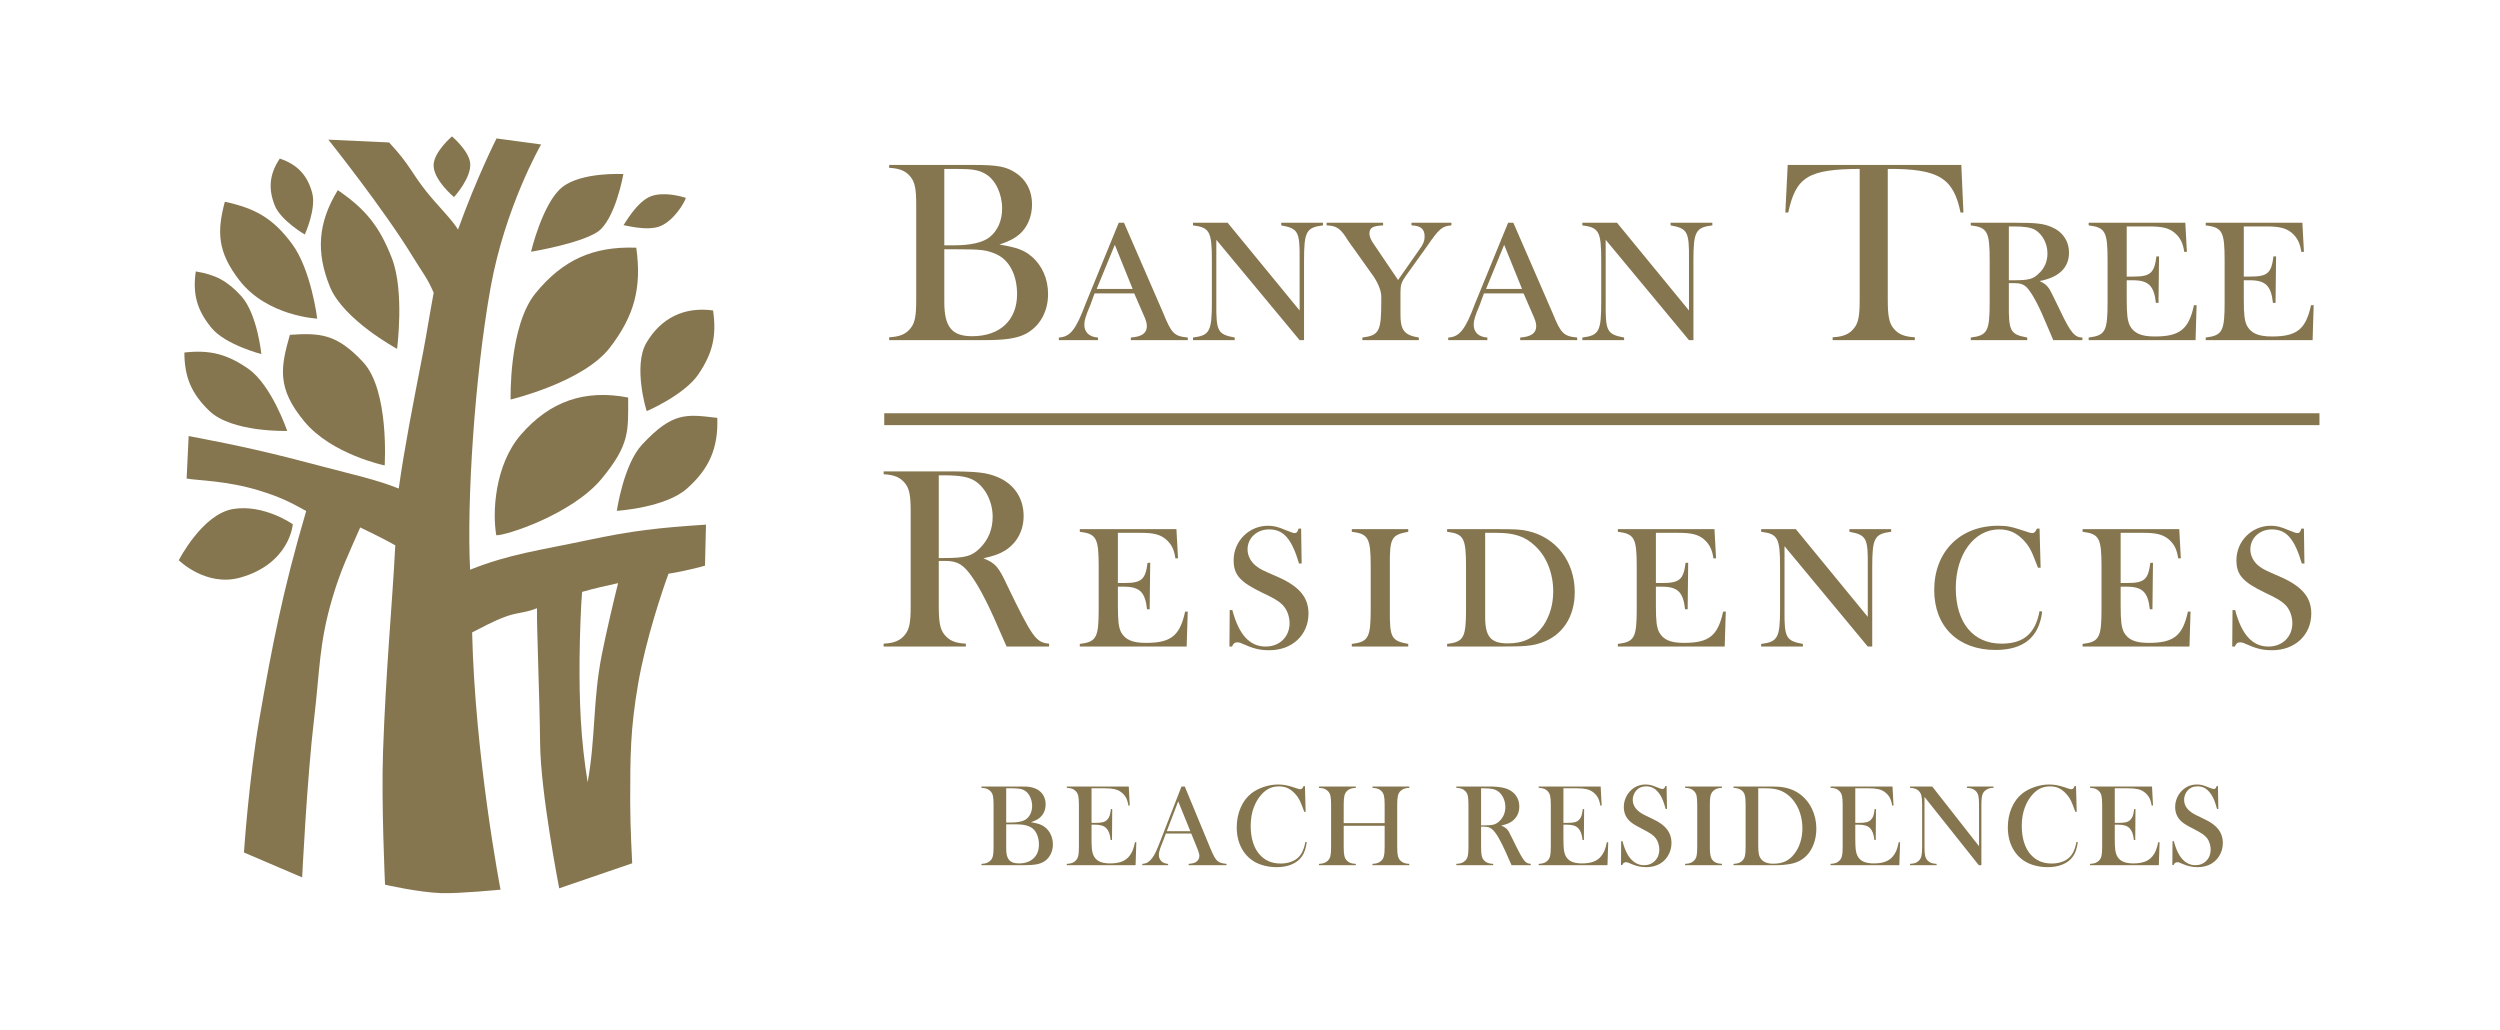 <?xml version="1.0" encoding="UTF-8"?> <svg xmlns="http://www.w3.org/2000/svg" width="777" height="320" viewBox="0 0 777 320" fill="none"> <mask id="mask0_103_81" style="mask-type:luminance" maskUnits="userSpaceOnUse" x="0" y="0" width="777" height="320"> <path d="M0 -9.53674e-06H776.456V320H0V-9.53674e-06Z" fill="white"></path> </mask> <g mask="url(#mask0_103_81)"> <path d="M192.108 181.236C188.216 182.062 184.376 182.978 180.923 183.96C180.565 187.736 180.189 197.678 180.128 204.763C180.016 218.124 180.484 229.931 182.644 243.114C185.151 229.268 184.213 217.798 187.035 203.506C188.42 196.471 191.12 185.062 192.108 181.236ZM146.113 177.07C158.267 172.2 167.588 171.07 182.328 167.942C196.6 164.906 204.617 164.03 219.42 163.056L219.113 175.807C219.113 175.807 214.021 177.314 207.776 178.312C205.972 183.151 200.716 198.743 198.373 212.287C195.888 226.595 195.867 234.918 195.867 249.439C195.857 256.806 196.488 268.306 196.488 268.306L173.801 276.084C173.801 276.084 168.005 246.419 167.863 231.011C167.731 217.198 166.752 193.863 166.905 189.03C163.156 190.547 161.057 190.262 157.452 191.535C153.101 193.074 149.435 195.248 146.735 196.552C147.641 235.432 155.567 276.507 155.567 276.507C155.567 276.507 142.456 277.775 137.229 277.592C129.895 277.332 119.667 274.958 119.667 274.958C119.667 274.958 118.485 249.399 119.045 233.71C119.952 207.718 121.877 188.438 122.856 169.486C119.667 167.616 111.955 163.928 111.955 163.928C108.084 172.786 105.935 177.039 103.316 185.84C99.14 199.888 99.405 208.44 97.663 222.999C95.371 242.303 93.913 272.692 93.913 272.692L75.821 264.955C75.821 264.955 77.299 242.41 80.691 222.999C84.552 200.908 87.904 183.436 95.167 158.819C89.788 155.804 86.569 154.327 80.691 152.503C70.605 149.366 61.183 149.335 58.004 148.739L58.636 135.516C74.956 138.618 84.124 140.702 100.179 144.98C109.5 147.46 116.744 148.974 123.925 151.836C125.789 138.69 128.235 126.318 131.545 109.263C132.391 104.93 133.46 98.103 134.785 90.988C132.92 86.531 131.036 84.306 128.499 80.123C119.34 65.04 102.053 43.408 102.053 43.408L120.931 44.275C127.348 51.126 127.847 53.687 132.503 59.51C136.252 64.195 140.397 68.123 142.353 71.347C148.232 55.012 154.324 43.027 154.324 43.027L168.168 44.902C168.168 44.902 156.932 64.374 152.439 89.576C147.549 116.955 145.013 155.978 146.113 177.07Z" fill="#86764F"></path> <path d="M55.569 174.125C55.569 174.125 62.873 159.761 72.48 158.193C82.087 156.635 91.011 162.94 91.011 162.94C91.011 162.94 90.093 175.185 74.671 179.515C64.015 182.5 55.569 174.125 55.569 174.125Z" fill="#86764F"></path> <path d="M104.987 59.097C113.698 65.041 117.997 70.45 121.806 80.281C125.779 90.529 123.406 108.424 123.406 108.424C123.406 108.424 106.739 99.413 102.553 89.16C98.121 78.269 98.854 69.137 104.987 59.097Z" fill="#86764F"></path> <path d="M90.094 104.058C99.547 103.441 104.641 103.737 112.852 112.54C121.063 121.346 119.555 144.654 119.555 144.654C119.555 144.654 103.052 141.252 94.546 130.948C86.028 120.644 87.18 114.276 90.094 104.058Z" fill="#86764F"></path> <path d="M60.846 84.361C67.02 85.354 70.748 87.372 74.956 92.001C79.978 97.513 81.23 110.048 81.23 110.048C81.23 110.048 70.086 107.19 65.746 101.924C61.222 96.433 59.828 91.4 60.846 84.361Z" fill="#86764F"></path> <path d="M69.882 62.703C67.386 72.04 67.601 78.285 74.365 87.076C83.004 98.313 98.591 99.03 98.591 99.03C98.591 99.03 96.716 83.77 90.716 75.733C84.725 67.69 79.244 64.751 69.882 62.703Z" fill="#86764F"></path> <path d="M57.301 109.564C65.217 108.678 70.555 110.038 77.105 114.571C84.429 119.65 89.259 133.931 89.259 133.931C89.259 133.931 72.043 134.467 65.024 127.672C59.501 122.328 57.332 117.235 57.301 109.564Z" fill="#86764F"></path> <path d="M86.956 49.287C92.395 51.095 95.574 54.461 97.041 60.004C98.345 64.94 94.738 72.885 94.738 72.885C94.738 72.885 87.241 68.545 85.377 63.813C83.289 58.516 83.787 54.024 86.956 49.287Z" fill="#86764F"></path> <path d="M140.469 42.39C140.469 42.39 145.593 46.709 146.113 50.55C146.724 55.12 141.101 61.257 141.101 61.257C141.101 61.257 134.551 55.812 134.765 51.172C134.968 47.092 140.469 42.39 140.469 42.39Z" fill="#86764F"></path> <path d="M165.041 78.244C165.041 78.244 179.863 75.789 185.527 72.192C191.202 68.601 193.749 54.105 193.749 54.105C193.749 54.105 180.647 53.352 174.638 58.252C168.637 63.146 165.041 78.244 165.041 78.244Z" fill="#86764F"></path> <path d="M197.752 76.986C199.493 89.403 197.181 98.139 189.53 108.067C181.249 118.809 158.704 124.173 158.704 124.173C158.704 124.173 158.073 101.329 166.488 91.074C174.973 80.739 184.386 76.497 197.752 76.986Z" fill="#86764F"></path> <path d="M193.779 70.007C193.921 69.861 201.155 72.014 205.291 70.257C209.517 68.459 212.685 63.081 213.175 61.491C211.596 60.997 206.36 59.535 202.397 60.966C197.823 62.622 193.921 70.007 193.779 70.007Z" fill="#86764F"></path> <path d="M154.242 166.353C156.85 166.588 177.785 159.945 187.035 148.74C195.867 138.028 195.226 133.881 195.235 123.552C181.717 120.949 170.898 124.702 161.883 135.104C153.682 144.593 153.021 159.45 154.242 166.353Z" fill="#86764F"></path> <path d="M191.701 158.758C191.69 159.049 193.707 144.466 199.565 138.169C209.079 127.948 213.329 128.732 222.935 129.877C223.261 139.209 220.469 145.682 213.481 151.872C206.798 157.774 191.986 158.769 191.701 158.758Z" fill="#86764F"></path> <path d="M201.001 127.758C200.879 127.646 196.712 113.696 200.889 106.569C205.432 98.802 212.716 95.261 221.62 96.484C222.761 104.349 221.519 109.773 217.045 116.354C212.737 122.706 201.031 127.82 201.001 127.758Z" fill="#86764F"></path> <path d="M291.769 174.334H293.736C296.425 174.334 298.065 174.91 299.604 176.301C302.14 178.582 305.328 184.053 308.832 191.805C311.695 198.335 311.859 198.742 312.847 200.949H326.059V200.046C322.056 199.726 320.915 198.254 313.152 182.178C310.3 176.05 309.413 175.073 305.655 173.525C308.913 172.786 310.717 172.138 312.429 171.074C316.107 168.706 318.144 164.87 318.144 160.383C318.144 154.913 315.281 150.582 310.3 148.382C306.715 146.829 303.688 146.503 293.888 146.503H274.635V147.399C277.985 147.562 279.851 148.382 281.328 150.257C282.632 151.891 283.039 154.01 283.039 158.987V188.469C283.039 193.441 282.632 195.559 281.328 197.19C279.851 199.069 277.985 199.889 274.635 200.046V200.949H300.184V200.046C296.832 199.889 294.957 199.069 293.491 197.19C292.187 195.559 291.769 193.354 291.769 188.469V174.334ZM291.769 173.438V147.73H293.399C298.309 147.73 300.999 148.219 302.965 149.442C306.296 151.566 308.517 155.977 308.517 160.622C308.517 164.458 307.203 167.727 304.585 170.341C302.059 172.867 300.011 173.438 293.317 173.438H291.769Z" fill="#86764F"></path> <path d="M365.636 164.458H335.604V165.278C340.831 165.935 341.472 167.239 341.472 176.301V189.115C341.472 198.167 340.831 199.481 335.604 200.133V200.949H368.815L369.152 190.089H368.336C366.706 197.602 363.935 199.807 356.172 199.807C351.924 199.807 349.724 198.825 348.41 196.461C347.687 194.907 347.442 193.195 347.442 188.209V182.341H349.316C354.218 182.341 355.928 184.053 356.499 189.355H357.314L357.487 174.91H356.662C356.01 180.131 354.776 181.195 349.48 181.195H347.442V165.603H354.462C358.455 165.603 360.503 166.093 362.295 167.559C364.007 169.031 364.914 170.667 365.31 173.525H366.126L365.636 164.458Z" fill="#86764F"></path> <path d="M382.109 200.948H382.925C383.25 200.047 383.738 199.639 384.554 199.639C384.881 199.639 385.288 199.726 385.532 199.807C389.536 201.6 391.41 202.09 394.517 202.09C401.618 202.09 406.681 197.358 406.681 190.659C406.681 185.77 403.91 182.418 397.696 179.56C391.909 177.034 391.909 177.034 390.361 175.888C388.721 174.579 387.742 172.704 387.742 170.748C387.742 167.239 390.605 164.539 394.426 164.539C398.918 164.539 401.454 167.412 403.748 175.155H404.552L404.389 164.295H403.584C403.329 165.278 403.013 165.68 402.433 165.68C401.944 165.68 401.7 165.604 399.662 164.788C397.206 163.73 395.902 163.403 394.1 163.403C388.15 163.403 383.413 168.216 383.413 174.095C383.413 178.664 385.38 180.87 392.317 184.216C395.984 185.932 397.45 186.824 398.592 187.97C399.988 189.355 400.793 191.562 400.793 193.684C400.793 197.932 397.696 200.948 393.377 200.948C388.394 200.948 385.044 197.276 383.006 189.6H382.192L382.109 200.948Z" fill="#86764F"></path> <path d="M426.016 189.116C426.016 198.168 425.364 199.481 420.137 200.133V200.948H437.68V200.133C432.383 199.156 431.895 198.168 431.965 189.437V175.969C431.895 167.239 432.383 166.261 437.68 165.277V164.459H420.137V165.277C425.364 165.935 426.016 167.239 426.016 176.301V189.116Z" fill="#86764F"></path> <path d="M455.64 189.116C455.64 198.168 454.988 199.481 449.762 200.133V200.948H465.838C474.008 200.948 476.116 200.785 479.142 199.727C485.591 197.52 489.431 191.724 489.431 184.053C489.431 174.503 483.635 166.995 474.812 165.033C472.367 164.54 471.318 164.459 465.186 164.459H449.762V165.277C454.988 165.935 455.64 167.239 455.64 176.301V189.116ZM461.59 165.604H465.186C470.656 165.604 474.008 166.745 477.023 169.603C480.7 172.949 482.738 178.175 482.738 183.808C482.738 187.884 481.668 191.479 479.631 194.5C476.942 198.255 473.59 199.965 468.619 199.965C463.392 199.965 461.59 197.933 461.59 191.805V165.604Z" fill="#86764F"></path> <path d="M532.859 164.458H502.827V165.278C508.043 165.935 508.695 167.239 508.695 176.301V189.115C508.695 198.167 508.043 199.481 502.827 200.133V200.949H536.038L536.374 190.089H535.548C533.918 197.602 531.138 199.807 523.395 199.807C519.147 199.807 516.947 198.825 515.643 196.461C514.899 194.907 514.654 193.195 514.654 188.209V182.341H516.539C521.428 182.341 523.15 184.053 523.72 189.355H524.526L524.688 174.91H523.884C523.232 180.131 521.999 181.195 516.702 181.195H514.654V165.603H521.674C525.676 165.603 527.714 166.093 529.518 167.559C531.23 169.031 532.115 170.667 532.532 173.525H533.348L532.859 164.458Z" fill="#86764F"></path> <path d="M580.504 191.724L558.143 164.459H547.366V165.277C552.592 165.935 553.244 167.239 553.244 176.301V189.116C553.244 198.168 552.592 199.481 547.366 200.133V200.948H560.344V200.133C555.036 199.155 554.548 198.168 554.63 189.437V169.765L580.504 200.948H581.89V176.301C581.89 167.239 582.552 165.935 587.768 165.277V164.459H574.79V165.277C580.107 166.261 580.596 167.239 580.504 175.969V191.724Z" fill="#86764F"></path> <path d="M633.896 164.295H633.081C632.581 165.355 632.256 165.68 631.614 165.68C631.288 165.68 630.87 165.604 630.462 165.441C625.084 163.648 624.014 163.403 620.998 163.403C609.15 163.403 601.154 171.483 601.154 183.396C601.154 194.744 608.581 202.008 620.184 202.008C628.914 202.008 633.733 198.085 634.71 190.088L633.896 189.931C632.581 196.949 628.914 200.047 622.058 200.047C613.246 200.047 607.857 193.521 607.857 182.744C607.857 172.303 613.572 164.54 621.325 164.54C624.34 164.54 626.632 165.528 628.833 167.804C630.625 169.684 631.288 170.907 632.908 175.155L633.406 176.459H634.222L633.896 164.295Z" fill="#86764F"></path> <path d="M677.314 164.458H647.271V165.278C652.487 165.935 653.15 167.239 653.15 176.301V189.115C653.15 198.167 652.487 199.481 647.271 200.133V200.949H680.492L680.818 190.089H680.003C678.372 197.602 675.602 199.807 667.839 199.807C663.591 199.807 661.391 198.825 660.087 196.461C659.354 194.907 659.099 193.195 659.099 188.209V182.341H660.983C665.874 182.341 667.595 184.053 668.166 189.355H668.98L669.143 174.91H668.328C667.676 180.131 666.454 181.195 661.156 181.195H659.099V165.603H666.128C670.122 165.603 672.159 166.093 673.962 167.559C675.683 169.031 676.57 170.667 676.978 173.525H677.803L677.314 164.458Z" fill="#86764F"></path> <path d="M693.776 200.948H694.601C694.927 200.047 695.405 199.639 696.231 199.639C696.557 199.639 696.965 199.726 697.209 199.807C701.213 201.6 703.076 202.09 706.184 202.09C713.284 202.09 718.348 197.358 718.348 190.659C718.348 185.77 715.576 182.418 709.363 179.56C703.576 177.034 703.576 177.034 702.017 175.888C700.387 174.579 699.409 172.704 699.409 170.748C699.409 167.239 702.261 164.539 706.103 164.539C710.595 164.539 713.121 167.412 715.413 175.155H716.219L716.056 164.295H715.251C715.007 165.278 714.68 165.68 714.1 165.68C713.611 165.68 713.367 165.604 711.329 164.788C708.873 163.73 707.569 163.403 705.776 163.403C699.817 163.403 695.08 168.216 695.08 174.095C695.08 178.664 697.047 180.87 703.984 184.216C707.651 185.932 709.117 186.824 710.269 187.97C711.655 189.355 712.46 191.562 712.46 193.684C712.46 197.932 709.363 200.948 705.053 200.948C700.061 200.948 696.72 197.276 694.683 189.6H693.868L693.776 200.948Z" fill="#86764F"></path> <path d="M276.355 51.268V52.164C279.697 52.333 281.582 53.157 283.049 55.027C284.353 56.657 284.761 58.776 284.761 63.763V93.229C284.761 98.211 284.353 100.329 283.049 101.964C281.582 103.839 279.697 104.659 276.355 104.821V105.713H305.573C312.438 105.713 315.862 105.229 318.806 103.757C323.125 101.476 325.743 96.901 325.743 91.355C325.743 86.693 323.858 82.445 320.67 79.756C318.317 77.713 316.035 76.904 310.635 76.008C313.906 74.861 315.291 74.128 316.839 72.819C319.295 70.7 320.762 67.272 320.762 63.517C320.762 59.356 318.969 55.843 315.698 53.728C312.673 51.757 310.147 51.268 302.639 51.268H276.355ZM293.49 52.496H297.169C302.231 52.496 304.279 52.827 306.387 54.125C309.413 55.924 311.461 60.253 311.461 64.817C311.461 68.576 310.065 71.764 307.457 73.801C305.419 75.351 301.661 76.241 296.761 76.241H293.49V52.496ZM293.49 77.475H296.842C304.931 77.475 306.469 77.643 309.495 78.941C313.661 80.74 316.106 85.385 316.106 91.436C316.106 99.509 310.798 104.496 302.139 104.496C295.865 104.496 293.49 101.639 293.49 93.887V77.475Z" fill="#86764F"></path> <path d="M369.172 105.714V104.904C364.934 104.496 364.109 103.676 361.501 97.227L349.337 69.228H347.706L337.418 94.375C334.402 102.454 332.598 104.74 329.085 104.904V105.714H341.258V104.904C338.558 104.74 337.01 103.264 337.01 100.91C337.01 99.591 337.418 98.211 338.885 94.783L340.189 91.192H352.516L355.214 97.391C356.193 99.51 356.438 100.411 356.438 101.395C356.438 103.518 354.889 104.659 351.465 104.904V105.714H369.172ZM352.026 89.807H340.85L346.485 76.09L352.026 89.807Z" fill="#86764F"></path> <path d="M403.92 96.499L381.55 69.228H370.782V70.048C375.998 70.7 376.65 72.004 376.65 81.06V93.886C376.65 102.938 375.998 104.251 370.782 104.903V105.714H383.75V104.903C378.442 103.926 377.963 102.938 378.035 94.218V74.535L403.92 105.714H405.295V81.06C405.295 72.004 405.958 70.7 411.184 70.048V69.228H398.206V70.048C403.503 71.02 404.002 72.004 403.92 80.739V96.499Z" fill="#86764F"></path> <path d="M451.097 69.228H438.689V70.048C441.551 70.135 442.774 71.189 442.774 73.481C442.774 74.785 442.366 75.921 441.134 77.561L434.522 87.02L427.014 75.921C426.118 74.699 425.618 73.481 425.618 72.656C425.618 70.781 426.607 70.211 429.866 70.048V69.228H412.314V70.048C415.095 70.135 416.399 70.863 418.202 73.558C418.599 74.21 419.007 74.862 419.425 75.427L426.77 85.716C428.237 87.846 429.297 90.372 429.297 92.083V93.887C429.297 102.937 428.645 104.252 423.418 104.904V105.713H440.971V104.904C436.397 104.171 435.185 102.616 435.266 97.227V95.838V94.044V90.779C435.266 88.66 435.591 87.6 436.886 85.797L443.498 76.573C447.257 71.114 448.153 70.293 451.097 70.048V69.228Z" fill="#86764F"></path> <path d="M490.185 105.714V104.904C485.948 104.496 485.133 103.676 482.514 97.227L470.35 69.228H468.721L458.432 94.375C455.417 102.454 453.613 104.74 450.109 104.904V105.714H462.273V104.904C459.573 104.74 458.024 103.264 458.024 100.91C458.024 99.591 458.432 98.211 459.898 94.783L461.202 91.192H473.529L476.218 97.391C477.206 99.51 477.452 100.411 477.452 101.395C477.452 103.518 475.902 104.659 472.48 104.904V105.714H490.185ZM473.05 89.807H461.865L467.498 76.09L473.05 89.807Z" fill="#86764F"></path> <path d="M524.934 96.499L502.563 69.228H491.795V70.048C497.011 70.7 497.663 72.004 497.663 81.06V93.886C497.663 102.938 497.011 104.251 491.795 104.903V105.714H504.774V104.903C499.456 103.926 498.967 102.938 499.048 94.218V74.535L524.934 105.714H526.319V81.06C526.319 72.004 526.971 70.7 532.198 70.048V69.228H519.219V70.048C524.516 71.02 525.015 72.004 524.934 80.739V96.499Z" fill="#86764F"></path> <path d="M577.989 93.229C577.989 98.21 577.571 100.33 576.266 101.965C574.801 103.84 572.926 104.66 569.585 104.822V105.714H595.123V104.822C591.782 104.66 589.907 103.84 588.441 101.965C587.137 100.33 586.718 98.129 586.718 93.229V52.496C602.478 52.42 607.134 55.272 609.334 66.05H610.231L609.579 51.268H555.618L554.883 66.05H555.791C558.154 54.941 562.066 52.577 577.989 52.496V93.229Z" fill="#86764F"></path> <path d="M612.513 69.228V70.048C617.739 70.7 618.391 72.004 618.391 81.06V93.887C618.391 102.937 617.739 104.252 612.513 104.904V105.713H630.065V104.904C624.757 103.925 624.269 102.937 624.351 94.218V87.998H626.072C627.784 87.998 628.843 88.329 629.821 89.231C631.288 90.698 633.335 94.293 635.536 99.591L637.329 103.757L638.144 105.713H647.211V104.904C644.837 104.904 643.533 103.355 640.355 96.657C638.144 92.083 637.492 90.779 637.084 90.046C636.269 88.742 635.536 88.09 633.905 87.351C639.937 86.206 643.044 83.189 643.044 78.534C643.044 74.943 641.077 72.004 637.573 70.537C635.037 69.472 632.836 69.228 626.153 69.228H612.513ZM624.351 87.107V70.375H625.817C629.251 70.375 631.125 70.7 632.509 71.428C634.884 72.9 636.351 75.757 636.351 78.779C636.351 81.228 635.444 83.439 633.58 85.064C631.859 86.785 630.392 87.107 625.817 87.107H624.351Z" fill="#86764F"></path> <path d="M679.198 69.228H649.157V70.048C654.373 70.7 655.034 72.004 655.034 81.06V93.887C655.034 102.937 654.373 104.252 649.157 104.904V105.713H682.377L682.702 94.859H681.887C680.258 102.367 677.477 104.577 669.723 104.577C665.477 104.577 663.275 103.595 661.971 101.231C661.238 99.677 660.983 97.966 660.983 92.98V87.107H662.869C667.758 87.107 669.479 88.817 670.05 94.126H670.865L671.027 79.68H670.223C669.561 84.9 668.329 85.96 663.031 85.96H660.983V70.375H668.002C672.006 70.375 674.043 70.863 675.846 72.329C677.569 73.802 678.454 75.427 678.862 78.29H679.687L679.198 69.228Z" fill="#86764F"></path> <path d="M715.576 69.228H685.535V70.048C690.76 70.7 691.412 72.004 691.412 81.06V93.887C691.412 102.937 690.76 104.252 685.535 104.904V105.713H718.755L719.091 94.859H718.267C716.636 102.367 713.855 104.577 706.113 104.577C701.864 104.577 699.664 103.595 698.349 101.231C697.616 99.677 697.372 97.966 697.372 92.98V87.107H699.256C704.147 87.107 705.868 88.817 706.428 94.126H707.243L707.405 79.68H706.591C705.949 84.9 704.716 85.96 699.42 85.96H697.372V70.375H704.391C708.395 70.375 710.432 70.863 712.235 72.329C713.936 73.802 714.832 75.427 715.251 78.29H716.065L715.576 69.228Z" fill="#86764F"></path> <path d="M274.822 132.132H720.887V128.442H274.822" fill="#86764F"></path> <path d="M312.724 256.201V263.583C312.724 264.478 312.786 265.201 312.912 265.751C313.037 266.301 313.244 266.766 313.53 267.147C314.138 267.949 315.184 268.35 316.665 268.35C318.589 268.35 320.109 267.823 321.225 266.771C322.342 265.722 322.901 264.289 322.901 262.473C322.901 261.433 322.728 260.469 322.381 259.578C322.034 258.689 321.569 258.005 320.984 257.527C319.908 256.643 318.225 256.201 315.93 256.201H312.724ZM312.724 245.002V255.646H314.174C314.856 255.646 315.561 255.597 316.289 255.502C316.922 255.407 317.433 255.293 317.821 255.162C318.209 255.03 318.564 254.85 318.886 254.625C319.496 254.171 319.965 253.589 320.294 252.878C320.622 252.166 320.786 251.381 320.786 250.521C320.786 249.613 320.617 248.75 320.276 247.931C319.936 247.114 319.484 246.477 318.922 246.023C318.433 245.63 317.874 245.361 317.248 245.217C316.621 245.074 315.668 245.002 314.39 245.002H312.724ZM305.037 268.905V268.493C305.729 268.457 306.288 268.358 306.712 268.197C307.136 268.035 307.509 267.787 307.832 267.453C308.214 267.071 308.472 266.587 308.602 266.002C308.734 265.417 308.8 264.509 308.8 263.278V250.074C308.8 248.843 308.734 247.935 308.602 247.35C308.472 246.765 308.214 246.281 307.832 245.898C307.509 245.551 307.133 245.301 306.704 245.145C306.273 244.991 305.717 244.895 305.037 244.859V244.447H316.809C318.004 244.447 318.785 244.458 319.156 244.482C320.518 244.59 321.646 244.913 322.542 245.45C323.318 245.927 323.918 246.555 324.344 247.331C324.768 248.109 324.98 248.981 324.98 249.947C324.98 251.513 324.496 252.795 323.528 253.801C323.181 254.171 322.788 254.478 322.345 254.723C321.904 254.967 321.264 255.239 320.428 255.538C321.574 255.729 322.465 255.938 323.098 256.165C323.73 256.393 324.304 256.709 324.818 257.115C325.582 257.735 326.177 258.51 326.601 259.435C327.025 260.361 327.237 261.361 327.237 262.437C327.237 263.523 327.018 264.517 326.582 265.419C326.146 266.321 325.541 267.046 324.764 267.597C324.06 268.086 323.22 268.427 322.246 268.617C321.273 268.809 319.902 268.905 318.134 268.905H305.037Z" fill="#86764F"></path> <path d="M350.823 244.447L351.127 250.359L350.715 250.378C350.561 249.374 350.303 248.545 349.946 247.887C349.587 247.23 349.067 246.65 348.387 246.149C347.825 245.731 347.162 245.435 346.398 245.262C345.634 245.09 344.618 245.002 343.351 245.002H339.249V255.753H340.323C341.41 255.753 342.229 255.682 342.778 255.538C343.327 255.394 343.775 255.138 344.122 254.767C344.457 254.421 344.705 254.013 344.866 253.539C345.027 253.067 345.162 252.373 345.269 251.453L345.681 251.471L345.609 261.075H345.197C345.09 260.155 344.931 259.414 344.722 258.853C344.513 258.291 344.223 257.813 343.853 257.419C343.495 257.038 343.029 256.755 342.457 256.577C341.882 256.398 341.154 256.309 340.27 256.309H339.249V260.411C339.249 262.047 339.29 263.239 339.374 263.986C339.458 264.733 339.618 265.357 339.858 265.859C340.263 266.719 340.882 267.349 341.713 267.749C342.542 268.15 343.638 268.35 345.001 268.35C346.433 268.35 347.634 268.167 348.602 267.803C349.569 267.438 350.358 266.874 350.967 266.109C351.397 265.595 351.746 265.01 352.015 264.354C352.283 263.697 352.531 262.83 352.759 261.755L353.171 261.773L352.938 268.905H331.562V268.493C332.243 268.457 332.795 268.361 333.219 268.205C333.643 268.051 334.022 267.801 334.357 267.453C334.727 267.071 334.981 266.585 335.118 265.994C335.255 265.401 335.325 264.497 335.325 263.278V250.074C335.325 248.854 335.255 247.95 335.118 247.358C334.981 246.767 334.727 246.281 334.357 245.898C334.035 245.551 333.661 245.301 333.237 245.145C332.813 244.991 332.254 244.895 331.562 244.859V244.447H350.823Z" fill="#86764F"></path> <path d="M369.949 258.333L366.187 249.052L362.639 258.333H369.949ZM381.201 268.904H369.429V268.492C370.492 268.397 371.233 268.217 371.651 267.956C372.392 267.489 372.763 266.844 372.763 266.02C372.763 265.53 372.595 264.872 372.261 264.048L371.956 263.296L370.236 259.066H362.352L361.42 261.54L360.972 262.65C360.435 263.965 360.167 264.998 360.167 265.75C360.167 266.193 360.264 266.605 360.461 266.986C360.659 267.37 360.924 267.681 361.259 267.92C361.725 268.241 362.323 268.433 363.051 268.492V268.904H355.024V268.492C355.657 268.456 356.212 268.301 356.689 268.026C357.168 267.752 357.633 267.31 358.088 266.701C358.469 266.212 358.843 265.58 359.208 264.81C359.572 264.04 360.052 262.884 360.649 261.342L367.208 244.448H368.229L376.023 263.278C376.608 264.7 377.075 265.714 377.421 266.324C377.767 266.933 378.144 267.393 378.549 267.704C378.836 267.92 379.165 268.082 379.536 268.197C379.905 268.31 380.461 268.409 381.201 268.492V268.904Z" fill="#86764F"></path> <path d="M405.577 244.321L405.792 252.33H405.38C405.248 251.984 405.147 251.722 405.075 251.542C404.657 250.396 404.317 249.542 404.053 248.98C403.588 247.977 402.913 247.057 402.029 246.221C401.36 245.588 400.668 245.128 399.951 244.841C399.235 244.554 398.428 244.412 397.532 244.412C396.181 244.412 395.012 244.704 394.02 245.289C393.148 245.802 392.336 246.541 391.583 247.501C390.831 248.464 390.215 249.56 389.737 250.789C389.056 252.522 388.716 254.493 388.716 256.702C388.716 258.577 388.949 260.269 389.415 261.773C389.881 263.278 390.561 264.538 391.457 265.554C393.105 267.442 395.292 268.384 398.016 268.384C399.377 268.384 400.601 268.15 401.689 267.677C402.776 267.205 403.617 266.538 404.216 265.68C404.908 264.688 405.409 263.35 405.72 261.666L406.132 261.737C405.905 263.625 405.392 265.124 404.592 266.234C403.827 267.298 402.772 268.11 401.429 268.672C400.085 269.233 398.529 269.513 396.761 269.513C395.113 269.513 393.536 269.269 392.031 268.78C389.631 267.99 387.755 266.566 386.405 264.506C385.055 262.446 384.38 259.988 384.38 257.133C384.38 254.946 384.775 252.93 385.563 251.085C386.351 249.24 387.449 247.756 388.86 246.633C389.947 245.772 391.245 245.089 392.757 244.582C394.268 244.074 395.781 243.82 397.299 243.82C398.744 243.82 400.273 244.094 401.885 244.644L403.355 245.128C403.641 245.236 403.893 245.289 404.108 245.289C404.407 245.289 404.651 245.164 404.843 244.912C404.925 244.793 405.027 244.596 405.147 244.321H405.577Z" fill="#86764F"></path> <path d="M417.625 255.825H430.346V250.074C430.346 248.843 430.277 247.935 430.139 247.35C430.002 246.765 429.749 246.281 429.379 245.898C429.043 245.551 428.665 245.301 428.241 245.145C427.817 244.991 427.258 244.895 426.566 244.859V244.447H438.014V244.859C437.334 244.895 436.781 244.991 436.357 245.145C435.933 245.301 435.554 245.551 435.219 245.898C434.849 246.281 434.595 246.767 434.458 247.358C434.321 247.949 434.253 248.854 434.253 250.074V263.278C434.253 264.497 434.321 265.398 434.458 265.983C434.595 266.57 434.849 267.059 435.219 267.453C435.554 267.787 435.933 268.035 436.357 268.197C436.781 268.358 437.334 268.457 438.014 268.493V268.905H426.566V268.493C427.258 268.457 427.817 268.358 428.241 268.197C428.665 268.035 429.043 267.787 429.379 267.453C429.749 267.071 430.002 266.587 430.139 266.002C430.277 265.417 430.346 264.509 430.346 263.278V256.667H417.625V263.278C417.625 264.497 417.693 265.401 417.831 265.994C417.967 266.585 418.221 267.071 418.591 267.453C418.914 267.787 419.287 268.035 419.713 268.197C420.135 268.358 420.694 268.457 421.387 268.493V268.905H409.938V268.493C410.63 268.457 411.189 268.358 411.613 268.197C412.037 268.035 412.41 267.787 412.733 267.453C413.115 267.071 413.373 266.587 413.503 266.002C413.635 265.417 413.701 264.509 413.701 263.278V250.074C413.701 248.843 413.635 247.935 413.503 247.35C413.373 246.765 413.115 246.281 412.733 245.898C412.41 245.551 412.034 245.301 411.605 245.145C411.174 244.991 410.618 244.895 409.938 244.859V244.447H421.387V244.859C420.706 244.895 420.154 244.991 419.73 245.145C419.306 245.301 418.926 245.551 418.591 245.898C418.221 246.281 417.967 246.767 417.831 247.358C417.693 247.949 417.625 248.854 417.625 250.074V255.825Z" fill="#86764F"></path> <path d="M460.319 256.54H461C462.48 256.54 463.54 256.458 464.18 256.291C464.819 256.123 465.419 255.778 465.982 255.251C467.235 254.056 467.863 252.575 467.863 250.807C467.863 249.864 467.679 248.978 467.316 248.146C466.951 247.316 466.446 246.632 465.8 246.095C465.3 245.688 464.702 245.406 464.01 245.243C463.318 245.083 462.331 245.002 461.052 245.002H460.319V256.54ZM460.319 256.936V263.278C460.319 264.496 460.387 265.4 460.524 265.994C460.662 266.584 460.915 267.071 461.286 267.452C461.61 267.787 461.983 268.036 462.406 268.196C462.831 268.358 463.388 268.456 464.082 268.492V268.904H452.632V268.492C453.324 268.456 453.884 268.358 454.307 268.196C454.731 268.036 455.104 267.787 455.427 267.452C455.81 267.071 456.067 266.587 456.198 266.002C456.328 265.416 456.395 264.508 456.395 263.278V250.074C456.395 248.843 456.328 247.935 456.198 247.35C456.067 246.764 455.81 246.28 455.427 245.898C455.104 245.551 454.728 245.3 454.299 245.144C453.868 244.991 453.312 244.895 452.632 244.859V244.447H461.268C462.714 244.447 463.663 244.452 464.118 244.466C465.968 244.548 467.42 244.799 468.472 245.218C469.654 245.695 470.571 246.408 471.222 247.358C471.872 248.308 472.199 249.41 472.199 250.664C472.199 252.528 471.494 254.02 470.084 255.143C469.654 255.478 469.179 255.752 468.659 255.967C468.14 256.183 467.444 256.386 466.572 256.576C467.288 256.876 467.82 257.186 468.167 257.508C468.442 257.76 468.692 258.074 468.919 258.45C469.146 258.826 469.486 259.491 469.942 260.447C471.004 262.632 471.807 264.231 472.35 265.24C472.894 266.25 473.35 266.982 473.72 267.435C474.019 267.806 474.31 268.062 474.591 268.204C474.871 268.35 475.255 268.444 475.747 268.492V268.904H469.796C469.499 268.248 469.307 267.828 469.224 267.65L467.97 264.802C467.218 263.094 466.459 261.583 465.694 260.268C464.93 258.966 464.23 258.076 463.598 257.598C463.276 257.359 462.928 257.19 462.559 257.087C462.188 256.986 461.734 256.936 461.198 256.936H460.319Z" fill="#86764F"></path> <path d="M497.487 244.447L497.792 250.359L497.38 250.378C497.224 249.374 496.968 248.545 496.608 247.887C496.251 247.23 495.732 246.65 495.051 246.149C494.488 245.731 493.826 245.435 493.06 245.262C492.296 245.09 491.282 245.002 490.015 245.002H485.912V255.753H486.988C488.074 255.753 488.892 255.682 489.443 255.538C489.992 255.394 490.44 255.138 490.786 254.767C491.12 254.421 491.368 254.013 491.53 253.539C491.691 253.067 491.824 252.373 491.932 251.453L492.344 251.471L492.272 261.075H491.86C491.754 260.155 491.595 259.414 491.386 258.853C491.176 258.291 490.887 257.813 490.518 257.419C490.158 257.038 489.694 256.755 489.119 256.577C488.546 256.398 487.818 256.309 486.934 256.309H485.912V260.411C485.912 262.047 485.954 263.239 486.038 263.986C486.12 264.733 486.283 265.357 486.522 265.859C486.927 266.719 487.546 267.349 488.375 267.749C489.207 268.15 490.303 268.35 491.664 268.35C493.096 268.35 494.298 268.167 495.266 267.803C496.232 267.438 497.02 266.874 497.63 266.109C498.06 265.595 498.41 265.01 498.679 264.354C498.948 263.697 499.195 262.83 499.423 261.755L499.835 261.773L499.602 268.905H478.226V268.493C478.907 268.457 479.459 268.361 479.883 268.205C480.307 268.051 480.686 267.801 481.02 267.453C481.391 267.071 481.644 266.585 481.782 265.994C481.919 265.401 481.988 264.497 481.988 263.278V250.074C481.988 248.854 481.919 247.95 481.782 247.358C481.644 246.767 481.391 246.281 481.02 245.898C480.699 245.551 480.326 245.301 479.9 245.145C479.478 244.991 478.918 244.895 478.226 244.859V244.447H497.487Z" fill="#86764F"></path> <path d="M503.803 268.832L503.856 261.432L504.268 261.451C504.769 263.334 505.367 264.816 506.06 265.902C507.361 267.904 508.999 268.904 510.969 268.904C512.343 268.904 513.477 268.446 514.373 267.526C515.269 266.606 515.717 265.44 515.717 264.03C515.717 263.422 515.619 262.8 515.421 262.167C515.224 261.534 514.959 260.991 514.624 260.536C514.279 260.071 513.791 259.623 513.164 259.194C512.537 258.763 511.579 258.219 510.288 257.563C509.153 256.988 508.284 256.506 507.681 256.112C507.079 255.716 506.592 255.316 506.221 254.91C505.193 253.788 504.68 252.42 504.68 250.807C504.68 249.816 504.88 248.86 505.28 247.94C505.68 247.022 506.239 246.232 506.955 245.575C508.221 244.406 509.72 243.82 511.453 243.82C512.013 243.82 512.535 243.876 513.012 243.99C513.489 244.103 514.128 244.328 514.929 244.662C515.525 244.9 515.932 245.054 516.147 245.119C516.363 245.184 516.553 245.218 516.72 245.218C517.139 245.218 517.42 244.912 517.563 244.303H517.975L518.101 251.416H517.688C517.367 250.282 517.089 249.414 516.856 248.81C516.624 248.207 516.347 247.648 516.025 247.135C515.441 246.203 514.797 245.512 514.093 245.064C513.389 244.616 512.579 244.394 511.66 244.394C510.325 244.394 509.269 244.847 508.495 245.755C508.173 246.127 507.92 246.563 507.735 247.066C507.551 247.568 507.457 248.07 507.457 248.572C507.457 250.568 508.74 252.176 511.304 253.396L513.825 254.616C515.771 255.538 517.172 256.554 518.032 257.666C519.009 258.91 519.497 260.356 519.497 262.006C519.497 263.102 519.277 264.151 518.835 265.152C518.213 266.546 517.283 267.623 516.04 268.379C514.797 269.135 513.335 269.514 511.651 269.514C510.109 269.514 508.628 269.21 507.207 268.599C506.465 268.278 506.024 268.092 505.881 268.044C505.737 267.998 505.576 267.972 505.397 267.972C504.824 267.972 504.429 268.259 504.215 268.832H503.803Z" fill="#86764F"></path> <path d="M535.184 244.447V244.859C534.502 244.895 533.95 244.991 533.525 245.145C533.101 245.301 532.722 245.551 532.388 245.898C531.921 246.375 531.636 247.039 531.528 247.887C531.457 248.521 531.421 249.25 531.421 250.074V263.278C531.421 264.27 531.468 265.053 531.564 265.626C531.66 266.199 531.814 266.659 532.03 267.005C532.341 267.483 532.74 267.839 533.23 268.073C533.72 268.303 534.37 268.445 535.184 268.493V268.905H523.734V268.493C524.426 268.457 524.985 268.358 525.409 268.197C525.833 268.035 526.206 267.787 526.529 267.453C526.912 267.071 527.168 266.587 527.3 266.002C527.43 265.417 527.497 264.509 527.497 263.278V250.074C527.497 248.843 527.43 247.935 527.3 247.35C527.168 246.765 526.912 246.281 526.529 245.898C526.206 245.551 525.83 245.301 525.401 245.145C524.97 244.991 524.416 244.895 523.734 244.859V244.447H535.184Z" fill="#86764F"></path> <path d="M546.461 245.002V262.811C546.461 263.983 546.526 264.873 546.658 265.481C546.789 266.091 547.034 266.611 547.392 267.041C548.157 267.971 549.4 268.438 551.118 268.438C552.588 268.438 553.845 268.197 554.892 267.713C555.936 267.23 556.872 266.445 557.696 265.357C558.508 264.306 559.126 263.102 559.549 261.746C559.974 260.39 560.186 258.947 560.186 257.418C560.186 255.723 559.929 254.111 559.414 252.582C558.901 251.053 558.168 249.714 557.212 248.567C555.885 246.979 554.304 245.927 552.464 245.414C551.46 245.139 550.181 245.002 548.628 245.002H546.461ZM538.774 268.493C539.466 268.457 540.022 268.361 540.441 268.205C540.858 268.051 541.234 267.799 541.569 267.453C541.94 267.071 542.193 266.585 542.33 265.993C542.468 265.401 542.537 264.497 542.537 263.278V250.073C542.537 248.759 542.457 247.798 542.294 247.187C542.133 246.578 541.82 246.077 541.353 245.683C540.768 245.194 539.909 244.919 538.774 244.859V244.447H548.628C550.814 244.447 552.206 244.47 552.804 244.518C555.324 244.709 557.462 245.426 559.217 246.669C560.89 247.85 562.192 249.401 563.125 251.318C564.056 253.235 564.522 255.322 564.522 257.579C564.522 259.229 564.256 260.785 563.724 262.249C563.193 263.711 562.454 264.926 561.512 265.894C560.186 267.255 558.53 268.122 556.548 268.493C555.068 268.767 553.557 268.905 552.016 268.905H538.774V268.493Z" fill="#86764F"></path> <path d="M588.198 244.447L588.503 250.359L588.091 250.378C587.935 249.374 587.679 248.545 587.319 247.887C586.962 247.23 586.443 246.65 585.762 246.149C585.199 245.731 584.537 245.435 583.771 245.262C583.007 245.09 581.993 245.002 580.726 245.002H576.623V255.753H577.699C578.785 255.753 579.603 255.682 580.153 255.538C580.703 255.394 581.151 255.138 581.497 254.767C581.831 254.421 582.079 254.013 582.241 253.539C582.402 253.067 582.535 252.373 582.643 251.453L583.055 251.471L582.983 261.075H582.571C582.465 260.155 582.306 259.414 582.097 258.853C581.887 258.291 581.598 257.813 581.229 257.419C580.869 257.038 580.405 256.755 579.83 256.577C579.257 256.398 578.529 256.309 577.645 256.309H576.623V260.411C576.623 262.047 576.665 263.239 576.749 263.986C576.831 264.733 576.994 265.357 577.233 265.859C577.638 266.719 578.257 267.349 579.086 267.749C579.918 268.15 581.014 268.35 582.375 268.35C583.807 268.35 585.009 268.167 585.977 267.803C586.943 267.438 587.731 266.874 588.341 266.109C588.771 265.595 589.121 265.01 589.39 264.354C589.659 263.697 589.906 262.83 590.134 261.755L590.546 261.773L590.313 268.905H568.937V268.493C569.618 268.457 570.17 268.361 570.594 268.205C571.018 268.051 571.397 267.801 571.731 267.453C572.102 267.071 572.355 266.585 572.493 265.994C572.63 265.401 572.699 264.497 572.699 263.278V250.074C572.699 248.854 572.63 247.95 572.493 247.358C572.355 246.767 572.102 246.281 571.731 245.898C571.41 245.551 571.037 245.301 570.611 245.145C570.189 244.991 569.629 244.895 568.937 244.859V244.447H588.198Z" fill="#86764F"></path> <path d="M598.131 247.69V263.278C598.131 264.508 598.2 265.416 598.338 266.002C598.475 266.587 598.728 267.071 599.098 267.454C599.432 267.8 599.812 268.051 600.238 268.206C600.66 268.36 601.212 268.456 601.894 268.492V268.904H593.634V268.492C594.315 268.456 594.867 268.36 595.291 268.206C595.715 268.051 596.094 267.8 596.428 267.454C596.799 267.071 597.052 266.584 597.19 265.994C597.327 265.4 597.396 264.496 597.396 263.278V250.055C597.396 248.848 597.327 247.95 597.19 247.358C597.052 246.767 596.799 246.28 596.428 245.899C596.107 245.551 595.734 245.3 595.308 245.146C594.886 244.991 594.327 244.895 593.634 244.859V244.447H600.532L615.082 263.008V250.074C615.082 248.843 615.012 247.935 614.875 247.35C614.738 246.764 614.484 246.28 614.114 245.899C613.779 245.551 613.4 245.3 612.976 245.146C612.552 244.991 611.999 244.895 611.319 244.859V244.447H619.579V244.859C618.384 244.859 617.452 245.204 616.783 245.899C616.412 246.28 616.159 246.767 616.023 247.358C615.886 247.95 615.816 248.848 615.816 250.055V268.904H615.01L598.131 247.69Z" fill="#86764F"></path> <path d="M645.227 244.321L645.441 252.33H645.029C644.897 251.984 644.796 251.722 644.724 251.542C644.307 250.396 643.965 249.542 643.703 248.98C643.237 247.977 642.563 247.057 641.679 246.221C641.011 245.588 640.316 245.128 639.6 244.841C638.883 244.554 638.077 244.412 637.18 244.412C635.831 244.412 634.661 244.704 633.669 245.289C632.797 245.802 631.984 246.541 631.232 247.501C630.48 248.464 629.864 249.56 629.387 250.789C628.705 252.522 628.365 254.493 628.365 256.702C628.365 258.577 628.599 260.269 629.065 261.773C629.531 263.278 630.211 264.538 631.108 265.554C632.756 267.442 634.941 268.384 637.665 268.384C639.028 268.384 640.251 268.15 641.337 267.677C642.425 267.205 643.268 266.538 643.864 265.68C644.557 264.688 645.059 263.35 645.369 261.666L645.781 261.737C645.555 263.625 645.041 265.124 644.24 266.234C643.476 267.298 642.423 268.11 641.079 268.672C639.735 269.233 638.179 269.513 636.411 269.513C634.763 269.513 633.187 269.269 631.68 268.78C629.279 267.99 627.404 266.566 626.055 264.506C624.704 262.446 624.031 259.988 624.031 257.133C624.031 254.946 624.424 252.93 625.212 251.085C626 249.24 627.099 247.756 628.509 246.633C629.595 245.772 630.895 245.089 632.407 244.582C633.917 244.074 635.431 243.82 636.949 243.82C638.393 243.82 639.923 244.094 641.536 244.644L643.004 245.128C643.291 245.236 643.543 245.289 643.757 245.289C644.056 245.289 644.3 245.164 644.491 244.912C644.575 244.793 644.677 244.596 644.796 244.321H645.227Z" fill="#86764F"></path> <path d="M668.848 244.447L669.154 250.359L668.742 250.378C668.586 249.374 668.33 248.545 667.97 247.887C667.612 247.23 667.094 246.65 666.412 246.149C665.85 245.731 665.187 245.435 664.422 245.262C663.658 245.09 662.643 245.002 661.376 245.002H657.274V255.753H658.35C659.435 255.753 660.254 255.682 660.804 255.538C661.354 255.394 661.802 255.138 662.147 254.767C662.482 254.421 662.73 254.013 662.891 253.539C663.052 253.067 663.186 252.373 663.294 251.453L663.706 251.471L663.634 261.075H663.222C663.115 260.155 662.956 259.414 662.747 258.853C662.538 258.291 662.248 257.813 661.879 257.419C661.519 257.038 661.055 256.755 660.48 256.577C659.907 256.398 659.179 256.309 658.295 256.309H657.274V260.411C657.274 262.047 657.315 263.239 657.399 263.986C657.482 264.733 657.644 265.357 657.883 265.859C658.288 266.719 658.907 267.349 659.736 267.749C660.568 268.15 661.664 268.35 663.026 268.35C664.458 268.35 665.659 268.167 666.627 267.803C667.594 267.438 668.382 266.874 668.991 266.109C669.422 265.595 669.771 265.01 670.04 264.354C670.31 263.697 670.556 262.83 670.784 261.755L671.196 261.773L670.963 268.905H649.587V268.493C650.268 268.457 650.82 268.361 651.244 268.205C651.668 268.051 652.047 267.801 652.382 267.453C652.752 267.071 653.006 266.585 653.143 265.994C653.28 265.401 653.35 264.497 653.35 263.278V250.074C653.35 248.854 653.28 247.95 653.143 247.358C653.006 246.767 652.752 246.281 652.382 245.898C652.06 245.551 651.687 245.301 651.262 245.145C650.839 244.991 650.279 244.895 649.587 244.859V244.447H668.848Z" fill="#86764F"></path> <path d="M675.165 268.832L675.218 261.432L675.63 261.451C676.131 263.334 676.729 264.816 677.422 265.902C678.723 267.904 680.361 268.904 682.331 268.904C683.705 268.904 684.839 268.446 685.735 267.526C686.631 266.606 687.079 265.44 687.079 264.03C687.079 263.422 686.981 262.8 686.783 262.167C686.586 261.534 686.321 260.991 685.986 260.536C685.641 260.071 685.153 259.623 684.526 259.194C683.899 258.763 682.941 258.219 681.65 257.563C680.515 256.988 679.646 256.506 679.043 256.112C678.441 255.716 677.954 255.316 677.583 254.91C676.555 253.788 676.042 252.42 676.042 250.807C676.042 249.816 676.242 248.86 676.642 247.94C677.042 247.022 677.601 246.232 678.317 245.575C679.583 244.406 681.082 243.82 682.815 243.82C683.375 243.82 683.897 243.876 684.374 243.99C684.851 244.103 685.49 244.328 686.291 244.662C686.887 244.9 687.294 245.054 687.509 245.119C687.725 245.184 687.915 245.218 688.082 245.218C688.501 245.218 688.782 244.912 688.925 244.303H689.337L689.463 251.416H689.05C688.729 250.282 688.451 249.414 688.218 248.81C687.986 248.207 687.709 247.648 687.387 247.135C686.803 246.203 686.159 245.512 685.455 245.064C684.751 244.616 683.941 244.394 683.022 244.394C681.687 244.394 680.631 244.847 679.857 245.755C679.535 246.127 679.282 246.563 679.097 247.066C678.913 247.568 678.819 248.07 678.819 248.572C678.819 250.568 680.102 252.176 682.666 253.396L685.187 254.616C687.133 255.538 688.534 256.554 689.394 257.666C690.371 258.91 690.859 260.356 690.859 262.006C690.859 263.102 690.639 264.151 690.197 265.152C689.575 266.546 688.645 267.623 687.402 268.379C686.159 269.135 684.697 269.514 683.013 269.514C681.471 269.514 679.99 269.21 678.569 268.599C677.827 268.278 677.386 268.092 677.243 268.044C677.099 267.998 676.938 267.972 676.759 267.972C676.186 267.972 675.791 268.259 675.577 268.832H675.165Z" fill="#86764F"></path> </g> </svg> 